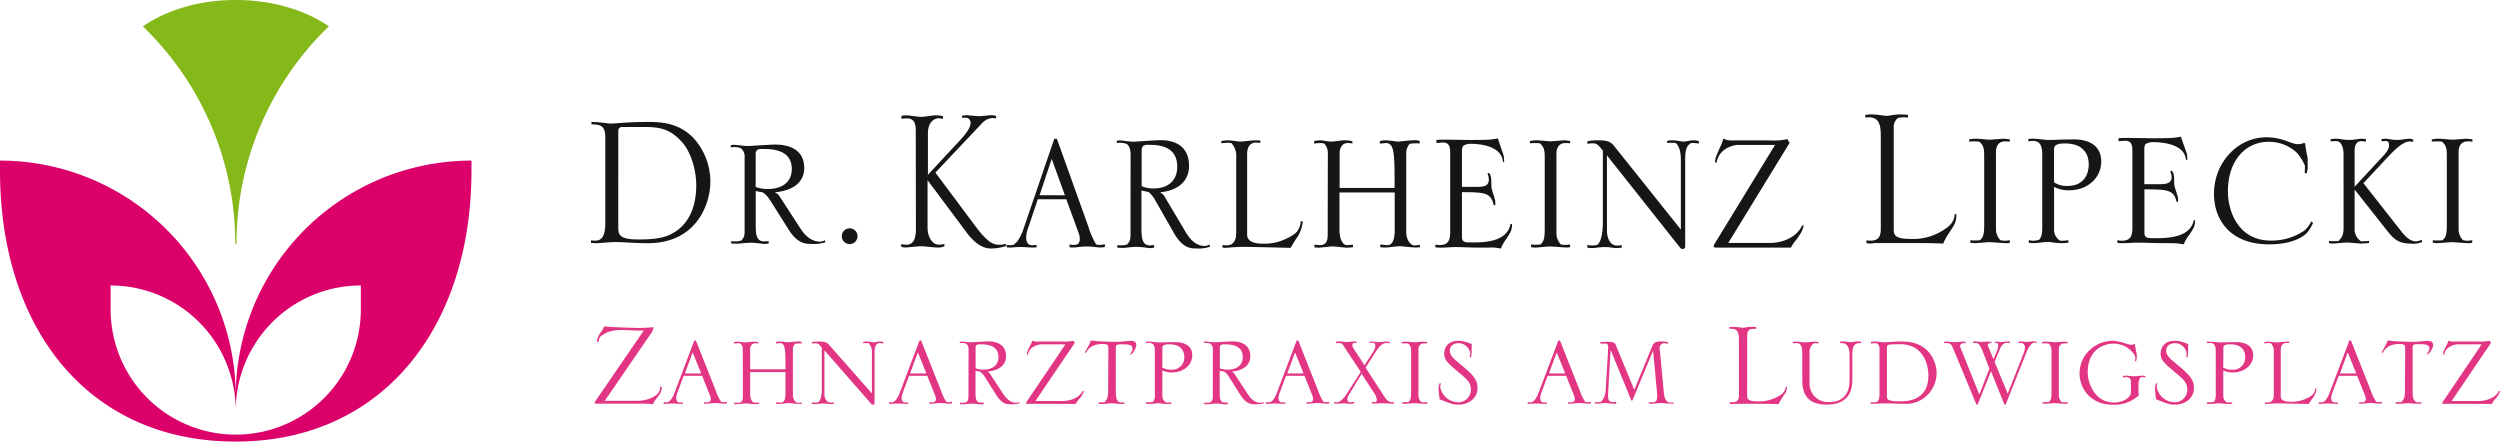 <svg id="Ebene_1" data-name="Ebene 1" xmlns="http://www.w3.org/2000/svg" viewBox="0 0 676.51 119.49"><defs><style>.cls-1{fill:#e23685;}.cls-2{fill:#85b819;}.cls-3{fill:#dc006b;}.cls-4{fill:#161615;}</style></defs><path class="cls-1" d="M174.2,89.45c-.56,0-1.07,0-1.63,0s-3.53-.15-4.12-.15c-3.13,0-4.24.63-5.31,1.31-.92.51-.8.63-1.19,1.9h-.44a5.23,5.23,0,0,1,1.15-2.7,4.52,4.52,0,0,0,.79-1.5c1,.19,8.17.43,9.4.43.12,0,1.79,0,3.93-.2a1,1,0,0,1,0,.32,3.42,3.42,0,0,1-.6,1.35l-12.53,18.24h8.8a8.66,8.66,0,0,0,5.2-1.59,2.49,2.49,0,0,0,.95-2.18h.48a3.8,3.8,0,0,1-1,2.58c-1.07,1.39-1.19,1.55-1.34,2.14-.48-.08-1.27-.12-2.11-.16s-1.62,0-2.14,0H161.35a1.29,1.29,0,0,1-.39-.08c0-.12-.08-.31,0-.39Z"/><path class="cls-1" d="M179.59,108.87c.2,0,.4,0,.6,0a2.81,2.81,0,0,0,.63-.07,7.3,7.3,0,0,0,.64-.52,9.44,9.44,0,0,0,.91-1.55l5.51-14.59h.43l5.52,13.92a11.89,11.89,0,0,0,1.3,2.66c0,.08.6.11.8.11s.63-.11.75-.11v.43a4.38,4.38,0,0,1-.79.08c-.36,0-1.51-.16-2.38-.16s-1.71.16-2.26.16a4.59,4.59,0,0,1-.72,0v-.43a4.85,4.85,0,0,0,.72.07,3,3,0,0,0,.59-.07.86.86,0,0,0,.48-.88,2.41,2.41,0,0,0-.2-.91L190,101.7h-5l-1.74,4.68a4.21,4.21,0,0,0-.28,1.3c0,.56.24,1.23,1,1.23.28,0,.56,0,.84,0v.36a3.66,3.66,0,0,1-.68,0c-.63,0-1.55-.08-2.14-.08-.75,0-1.35.08-1.74.08a3.05,3.05,0,0,1-.68,0Zm10.15-7.81-2.3-5.71-2.1,5.71Z"/><path class="cls-1" d="M201,94.36a1.78,1.78,0,0,0-.75-1.47,5.09,5.09,0,0,0-.71,0c-.4,0-.76.08-.92.08v-.4a5.55,5.55,0,0,1,1.07-.12c.48,0,1.27.2,1.91.2s1.62-.2,2.22-.2a5.45,5.45,0,0,1,1.43.16v.36a3,3,0,0,0-.88-.08A1.41,1.41,0,0,0,203,94.28v5.64h9.55c0-5.24,0-7.06-1.47-7.06-.19,0-.95.08-1.11.08v-.36a2.55,2.55,0,0,1,1-.16c.71,0,1.9.2,2.22.2s1.74-.2,2.61-.2a2.51,2.51,0,0,1,1.15.12v.4a4.14,4.14,0,0,0-.79,0,8.21,8.21,0,0,0-1,.09,2.08,2.08,0,0,0-.6,1.5v12.29c0,1.51.92,2.18,1.39,2.18.16,0,.83-.08,1-.08v.36a5.71,5.71,0,0,1-.87,0c-.44,0-2.3-.2-2.7-.2s-1.9.2-2.22.2a7.7,7.7,0,0,1-1.11,0v-.43l1.23.11c1.27,0,1.27-1.78,1.27-2.61v-5.67H203v6c0,1.18.47,2.29,1.3,2.29a9.45,9.45,0,0,0,1.07-.07v.39a7.83,7.83,0,0,1-1.11.08c-.39,0-2.1-.2-2.45-.2s-2.07.2-2.38.2-.52,0-.76,0v-.43a8.34,8.34,0,0,0,1,.07c1.35,0,1.35-1,1.35-1.86Z"/><path class="cls-1" d="M219.68,108.87a5.38,5.38,0,0,0,.87.08,5.31,5.31,0,0,0,.83-.08c1-.59,1-3.17,1-3.29V94.05l-.39-.44a1.61,1.61,0,0,0-1.43-.72,6.42,6.42,0,0,0-.87.09v-.4a8.81,8.81,0,0,1,1.82-.16c1.23,0,2.1.08,2.74.79l11.69,13.25V95.79a3.7,3.7,0,0,0-.87-2.93,5.23,5.23,0,0,0-.79,0,4.17,4.17,0,0,0-.71,0V92.5a4.79,4.79,0,0,1,1-.08c.71,0,1.27.2,1.86.2s1.07-.2,1.51-.2a4.54,4.54,0,0,1,1.11.12v.4a6.26,6.26,0,0,0-1.39-.08c-.6.39-1,.67-1,2.61v13.68c0,.28-.28.36-.48.36a.52.52,0,0,1-.43-.24L223.09,94.8v11.86c0,.75.32,2.29,1.78,2.29a4.69,4.69,0,0,0,.79-.08v.4a8.21,8.21,0,0,1-1.07.08c-.43,0-.83-.16-1.9-.16-.91,0-1.66.16-2.06.16a4.89,4.89,0,0,1-.95-.08Z"/><path class="cls-1" d="M240.53,108.87c.2,0,.4,0,.6,0a2.73,2.73,0,0,0,.63-.07,7.3,7.3,0,0,0,.64-.52,9.44,9.44,0,0,0,.91-1.55l5.51-14.59h.44l5.51,13.92a11.36,11.36,0,0,0,1.31,2.66c0,.08.59.11.79.11s.64-.11.75-.11v.43a4.28,4.28,0,0,1-.79.08c-.36,0-1.51-.16-2.38-.16s-1.7.16-2.26.16a4.47,4.47,0,0,1-.71,0v-.43a4.73,4.73,0,0,0,.71.07,3.07,3.07,0,0,0,.6-.07.87.87,0,0,0,.47-.88,2.41,2.41,0,0,0-.2-.91l-2.14-5.31H246l-1.75,4.68a4.21,4.21,0,0,0-.28,1.3c0,.56.24,1.23,1,1.23.27,0,.55,0,.83,0v.36a3.66,3.66,0,0,1-.68,0c-.63,0-1.54-.08-2.14-.08s-1.35.08-1.74.08a3.05,3.05,0,0,1-.68,0Zm10.15-7.81-2.3-5.71-2.1,5.71Z"/><path class="cls-1" d="M262.1,94.68a1.89,1.89,0,0,0-.63-1.67,3.15,3.15,0,0,0-1.23-.19,2.66,2.66,0,0,0-.52,0V92.5a2,2,0,0,1,.52-.08c.56,0,1.86.24,2.58.2l2-.12c.79,0,2-.12,2.42-.12,1,0,5,0,5,4.05,0,2.37-1.9,3.84-5,4.12v.08a1.54,1.54,0,0,1,.75.67l3.65,5.55C272.85,108.52,274,109,275,109a1.81,1.81,0,0,0,.83-.23c0,.08,0,.23.08.35a6.46,6.46,0,0,1-2.26.28c-1.11,0-2.46,0-4-2.42l-3.33-5.27a4.91,4.91,0,0,0-1.07-1.11c-.2-.08-1.11-.2-1.27-.28v5.63c0,1.63,0,3,1.42,3,.28,0,.52,0,.8,0v.4a4.1,4.1,0,0,1-.8.08c-.15,0-.39,0-.71-.08a14.64,14.64,0,0,0-1.47-.12c-.39,0-1,0-1.42.08s-.68.08-.91.08a9.07,9.07,0,0,1-1.12,0v-.4a5.92,5.92,0,0,0,.8,0,3,3,0,0,0,.95-.15c.55-.64.55-.88.55-1.87Zm1.91,5a6,6,0,0,0,2.06.35c2.3,0,4.12-1.07,4.12-3.41,0-3.45-3.53-3.45-5.19-3.45-.52,0-1,.16-1,.84Z"/><path class="cls-1" d="M278.08,109.27c-.16,0-.27,0-.43,0l0-.32,10.66-15.78h-6.54c-.16,0-3.17.28-3.61,2.78h-.28c0-.79.16-1,.92-2.5a4.89,4.89,0,0,0,.51-1.27,5.44,5.44,0,0,0,.8.24,7.23,7.23,0,0,0,1.07,0h6.18a13,13,0,0,0,3.09-.2l.4.56-10.67,15.74h7.14c3.37,0,5.24-1.67,5.67-2.74h.32A5.38,5.38,0,0,1,292,108a5.4,5.4,0,0,0-.91,1.31l-1.43,0Z"/><path class="cls-1" d="M299.93,94.6c0-1.19,0-1.51-1.55-1.51-3.13,0-4,1.51-4.6,2.46-.07,0-.15-.16-.23-.2.51-.91,1-1.7,1.15-2.06a11.9,11.9,0,0,0,.47-1.11,1.79,1.79,0,0,1,.44,0c.12,0,1.78.2,2.14.2.75,0,2.74.12,3.69.12.39,0,1.7,0,2.3-.08l2.1-.2c1.31,0,1.66.44,1.66,1.35a4.89,4.89,0,0,1-1.42,2.38l-.28-.12c.48-.71.67-1,.67-1.47,0-1.19-1.39-1.19-3.13-1.19-1.35,0-1.39.36-1.39.76v12.53c0,2,.84,2.45,1.35,2.45l1,0v.39c-.67,0-.67,0-1.19,0s-1.86-.16-2.38-.16-1.78.16-2.06.16h-1.35v-.43a6.44,6.44,0,0,0,.76,0,7.31,7.31,0,0,0,.79,0c.71-.84,1-1.16,1-3.37Z"/><path class="cls-1" d="M310.2,108.8a5.39,5.39,0,0,0,.79.07,3.62,3.62,0,0,0,1-.15,2.59,2.59,0,0,0,.52-2V95.19c0-1.18-.08-2.41-1.63-2.41a5.49,5.49,0,0,0-.75.08v-.4a5.91,5.91,0,0,1,1,0c.48,0,2,.2,2.34.2,1.07,0,2.3-.08,4.52-.08,2.5,0,4.64.95,4.64,3.57s-2.34,4.64-5.55,4.64a5.72,5.72,0,0,1-2.54-.56v6.86a2,2,0,0,0,1,1.82,7,7,0,0,0,1.43-.07v.39a6.39,6.39,0,0,1-1.35.08c-.79,0-1.78-.2-2.22-.2s-1.74.2-2.26.2-.67,0-.95,0Zm4.32-9.36a3.91,3.91,0,0,0,2.3.59,3.29,3.29,0,0,0,3.65-3.49c0-1.66-1-3.37-4-3.37-1,0-1.91.12-1.91.91Z"/><path class="cls-1" d="M328.2,94.68a1.91,1.91,0,0,0-.63-1.67,3.15,3.15,0,0,0-1.23-.19,2.66,2.66,0,0,0-.52,0V92.5a2,2,0,0,1,.52-.08c.55,0,1.86.24,2.58.2l2-.12c.79,0,2-.12,2.42-.12,1,0,5,0,5,4.05,0,2.37-1.9,3.84-4.95,4.12v.08a1.54,1.54,0,0,1,.75.67l3.65,5.55c1.11,1.67,2.26,2.14,3.29,2.14a1.81,1.81,0,0,0,.83-.23c0,.08,0,.23.08.35a6.5,6.5,0,0,1-2.26.28c-1.11,0-2.46,0-4-2.42l-3.34-5.27a4.51,4.51,0,0,0-1.07-1.11c-.19-.08-1.11-.2-1.27-.28v5.63c0,1.63,0,3,1.43,3,.28,0,.52,0,.8,0v.4a4.1,4.1,0,0,1-.8.08c-.16,0-.39,0-.71-.08s-.64-.08-1.47-.12c-.4,0-1,0-1.43.08s-.67.08-.91.08a9,9,0,0,1-1.11,0v-.4a5.85,5.85,0,0,0,.79,0,3.08,3.08,0,0,0,1-.15c.55-.64.55-.88.55-1.87Zm1.9,5a6.09,6.09,0,0,0,2.07.35c2.3,0,4.12-1.07,4.12-3.41,0-3.45-3.53-3.45-5.19-3.45-.52,0-1,.16-1,.84Z"/><path class="cls-1" d="M342.59,108.87c.2,0,.4,0,.6,0a2.73,2.73,0,0,0,.63-.07,7.3,7.3,0,0,0,.64-.52,8.78,8.78,0,0,0,.91-1.55l5.51-14.59h.44l5.51,13.92a11.36,11.36,0,0,0,1.31,2.66c0,.08.59.11.79.11s.64-.11.76-.11v.43a4.5,4.5,0,0,1-.8.08c-.35,0-1.5-.16-2.38-.16s-1.7.16-2.26.16a4.53,4.53,0,0,1-.71,0v-.43a4.73,4.73,0,0,0,.71.07,3.07,3.07,0,0,0,.6-.07c.2,0,.47-.36.47-.88a2.65,2.65,0,0,0-.19-.91L353,101.7h-5l-1.75,4.68a4.21,4.21,0,0,0-.28,1.3c0,.56.24,1.23,1,1.23.27,0,.55,0,.83,0v.36a3.66,3.66,0,0,1-.68,0c-.63,0-1.54-.08-2.14-.08s-1.34.08-1.74.08a3.05,3.05,0,0,1-.68,0Zm10.16-7.81-2.3-5.71-2.11,5.71Z"/><path class="cls-1" d="M361,108.76a2.25,2.25,0,0,0,.72.11c1.15,0,2.3-1.62,2.77-2.37l3.73-5.87-4.68-7.1a1.16,1.16,0,0,0-1.11-.67,9.13,9.13,0,0,0-.95,0v-.35a3.83,3.83,0,0,1,1-.12c.32,0,1.66.16,1.94.16s1.75-.16,2.06-.16a1,1,0,0,1,.64.12v.32a2.7,2.7,0,0,0-.56-.08c-.47,0-.59.43-.59.71a1.49,1.49,0,0,0,.28.79l3,4.6,2.34-3.65a3.92,3.92,0,0,0,.59-1.66.7.7,0,0,0-.79-.79,5.72,5.72,0,0,0-.79.08v-.32a2.9,2.9,0,0,1,.79-.08c.36,0,1.15.16,1.79.16.39,0,1.42-.16,1.7-.16a7.26,7.26,0,0,1,1.15.12v.36a4.76,4.76,0,0,0-.83-.08c-1.19,0-2,1-2.78,2.14l-2.89,4.52,4.87,7.49c.92,1.39,1.27,1.94,2.82,1.86v.36a4.13,4.13,0,0,1-.91,0c-.4,0-2.1-.08-2.42-.08s-1.63.08-1.9.08a3.1,3.1,0,0,1-.76-.08v-.43a2.75,2.75,0,0,0,1.11.11,1.32,1.32,0,0,0,.24-.67,4.18,4.18,0,0,0-.83-1.9l-3.29-5.08L365,106.85a3,3,0,0,0-.4,1.19.77.77,0,0,0,.75.83l1.11-.11v.39a4.63,4.63,0,0,1-1.26.12s-1.31-.12-1.55-.12l-1.86.08a2,2,0,0,1-.76-.08Z"/><path class="cls-1" d="M379.47,108.8a6.33,6.33,0,0,0,.87,0,5.16,5.16,0,0,0,.79,0c.52-.52.72-.8.72-2.54v-11c0-1.38-.16-1.74-.83-2.34-.32,0-.6,0-.92,0a8.15,8.15,0,0,0-.83,0v-.35a5.46,5.46,0,0,1,1.27-.12c.36,0,2,.16,2.3.16s2.06-.16,2.38-.16a8.08,8.08,0,0,1,1,.12v.35a7.78,7.78,0,0,0-.87,0,1.46,1.46,0,0,0-1.51,1.66V107a2.56,2.56,0,0,0,.75,1.79,5.4,5.4,0,0,0,.8.07,5.81,5.81,0,0,0,.83-.07v.39a1.54,1.54,0,0,1-.67.08c-.48,0-2.46-.16-2.86-.16s-2.14.16-2.5.16a4.9,4.9,0,0,1-.75-.08Z"/><path class="cls-1" d="M389.94,103.76a3,3,0,0,0-.2,1,5,5,0,0,0,4.76,4.08,3.36,3.36,0,0,0,3.53-3.44c0-1.87-1.11-2.82-3.3-4.64-3.09-2.62-3.92-3.33-3.92-5.12,0-.36.08-3.41,3.81-3.41a7.37,7.37,0,0,1,2.69.52l1,.35a5.82,5.82,0,0,0-.08,1.11l0,1.31a2.46,2.46,0,0,1-.27,1.19l-.32-.12a2.13,2.13,0,0,0,.24-.83,3.26,3.26,0,0,0-3.14-2.9c-1.26,0-2.41.64-2.41,2s.95,2.1,2.93,3.77c3.49,2.89,4.56,4.16,4.56,6.34,0,3.17-2.89,4.52-5,4.52-1.46,0-1.58,0-5.23-1.43-.2-1.35-.28-2.14-.28-2.34a4.16,4.16,0,0,1,.24-2Z"/><path class="cls-1" d="M413.41,108.87c.2,0,.4,0,.59,0a2.84,2.84,0,0,0,.64-.07,7.21,7.21,0,0,0,.63-.52,8.2,8.2,0,0,0,.91-1.55l5.52-14.59h.43l5.51,13.92a12.24,12.24,0,0,0,1.31,2.66c0,.08.6.11.8.11s.63-.11.75-.11v.43a4.48,4.48,0,0,1-.79.08c-.36,0-1.51-.16-2.38-.16s-1.71.16-2.26.16a4.59,4.59,0,0,1-.72,0v-.43a4.85,4.85,0,0,0,.72.07,2.88,2.88,0,0,0,.59-.07.86.86,0,0,0,.48-.88,2.41,2.41,0,0,0-.2-.91l-2.14-5.31h-5l-1.74,4.68a4.21,4.21,0,0,0-.28,1.3c0,.56.24,1.23,1,1.23.28,0,.56,0,.83,0v.36a3.5,3.5,0,0,1-.67,0c-.63,0-1.55-.08-2.14-.08-.76,0-1.35.08-1.75.08a3,3,0,0,1-.67,0Zm10.15-7.81-2.3-5.71-2.1,5.71Z"/><path class="cls-1" d="M431.57,108.76a4.41,4.41,0,0,0,.71.08c.92,0,1-.12,1.15-.28a5.19,5.19,0,0,0,1.07-3l.6-9.92c0-.59.08-1.15.08-1.74a1,1,0,0,0-.4-.91,6.93,6.93,0,0,0-.91,0,6,6,0,0,0-.83,0v-.4c.23,0,1.54-.12,1.62-.12.6,0,2.22,0,2.5.71l5.08,12.3,4.83-11.7c.32-.76.56-1.39,2.42-1.39a8.48,8.48,0,0,1,1.91.2V93c-.36,0-.64-.12-.92-.12a1.25,1.25,0,0,0-1.35,1.46c0,.24.05.72.09,1.07l1,10.55c.15,1.82.47,2.34,1.23,2.9a2.94,2.94,0,0,0,1.42,0v.36a2.9,2.9,0,0,1-.67,0c-.95,0-2.34-.16-2.66-.16-.67,0-1.58.16-2.22.16a9,9,0,0,1-1.15,0v-.36l1,0c.48,0,1.27,0,1.27-1.54a12.07,12.07,0,0,0-.08-1.43l-1-10.86h-.08l-5.55,13.36h-.28l-5.55-13.56h-.08l-.67,11.85c0,.92-.08,2.07,1.15,2.11l1.07,0v.43a8.3,8.3,0,0,1-1.07,0c-.52,0-1.35-.16-2-.16-.44,0-1.51.16-1.71.16a3.27,3.27,0,0,1-1-.08Z"/><path class="cls-1" d="M472.78,107.05c0,.91.24,1.55,2.82,1.55a10,10,0,0,0,5.71-1.43,3.17,3.17,0,0,0,1.94-2.58h.28a3.25,3.25,0,0,1-.64,2.14,14.67,14.67,0,0,0-1.58,2.62c-1.15,0-2.34-.08-3.49-.08h-8.33a6.36,6.36,0,0,1-.71.08,3.52,3.52,0,0,1-.68-.08v-.43a5.78,5.78,0,0,0,.72,0c1.35,0,1.74-.67,1.74-1.9V92.3c0-1.59,0-3.33-2-3.33a3.28,3.28,0,0,0-.63,0v-.44a7.49,7.49,0,0,1,1-.08c1.15,0,2.26.24,2.65.24s1.39-.24,2.26-.24c.52,0,1,0,1.43.08V89a4.31,4.31,0,0,0-.79,0c-.64,0-.95.08-1.15.28a1.76,1.76,0,0,0-.52,1.35Z"/><path class="cls-1" d="M485.15,92.54a1.7,1.7,0,0,1,.44-.08l.91,0c.32,0,1.63.2,1.87.2s2.18-.2,2.53-.2a2.9,2.9,0,0,1,1.23.16v.36a2.91,2.91,0,0,0-.91-.12c-.91,0-1.55,1.38-1.55,2.22v8.48a5,5,0,0,0,5.28,5.24c5.55,0,5.55-4.76,5.55-6.19V96.15c0-1.55-.36-3.29-2.06-3.29a3.26,3.26,0,0,0-.52,0v-.35a2.25,2.25,0,0,1,.71-.12c.6,0,1.71.2,2.07.2s1.42-.2,2.06-.2a1.77,1.77,0,0,1,.87.12v.35a3,3,0,0,0-.51,0c-1.11,0-1.87.67-1.87,2.85v6.78c0,2.58-.47,7-7,7s-6.54-4.8-6.54-6.94l0-7c0-1.43-.35-2.69-1.35-2.69-.47,0-.79,0-1.19.07Z"/><path class="cls-1" d="M506.21,108.8a4.84,4.84,0,0,0,.79.07,2.37,2.37,0,0,0,1-.19c.32-.28.6-.72.6-2.06V94.36a1.56,1.56,0,0,0-.76-1.47,5,5,0,0,0-.71,0c-.4,0-.55.08-.83.08V92.5a3.47,3.47,0,0,1,.87-.08c1,0,1.67.2,2.85.2.92,0,2.11-.2,4.8-.2,7.77,0,9.24,6.23,9.24,8.49a8.53,8.53,0,0,1-3.09,6.54,8.22,8.22,0,0,1-5.67,1.82c-1.27,0-4.6-.12-5.35-.12s-2.3.12-2.74.12a5.76,5.76,0,0,1-1-.08Zm4.4-1.75c0,1,0,1.55,3.65,1.55,1.55,0,7.57,0,7.57-7,0-3-1.39-8.45-7.61-8.45-3.61,0-3.61.08-3.61,1Z"/><path class="cls-1" d="M528.45,94.13c-.24-.6-.51-1.27-1.54-1.27-.28,0-.52,0-.8,0v-.35a3.1,3.1,0,0,1,.76-.08c.43,0,1.07.16,2,.16s1.9-.16,2.42-.16a4.5,4.5,0,0,1,.63.08v.35c-.16,0-.32,0-.47,0a1.68,1.68,0,0,0-.56.08c-.08,0-.47.31-.47.59a2.29,2.29,0,0,0,.19.79l5,12.45,2.73-7L536.5,95c-.2-.48-.71-1.83-1.35-2.1a2,2,0,0,0-.71-.08l-.52,0v-.35a2.7,2.7,0,0,1,.56-.08c.32,0,1,.12,1.47.12.95,0,1.46-.08,1.82-.08a8.46,8.46,0,0,1,1.11.08v.36a.9.9,0,0,0-.36,0,.93.93,0,0,0-.51.16,1,1,0,0,0-.12.44,3.63,3.63,0,0,0,.28.67l1.27,3.06,1.07-2.54a3.65,3.65,0,0,0,.19-1.23,1.36,1.36,0,0,0,0-.4.89.89,0,0,0-.51-.23,1.53,1.53,0,0,0-.36.07v-.35a1.72,1.72,0,0,1,.48-.08c.2,0,.83.12,1.19.12.59,0,1.15-.16,1.74-.16a1.15,1.15,0,0,1,.64.12v.35a4.39,4.39,0,0,0-.68-.11c-1.27,0-1.78,1.15-2,1.66l-1.47,3.49,3.57,8.61,4.28-10.87a5.38,5.38,0,0,0,.4-1.54,1.55,1.55,0,0,0-.55-1.19,3.47,3.47,0,0,0-.68-.08,3.38,3.38,0,0,0-.55,0v-.35a2.53,2.53,0,0,1,.79-.08c.36,0,.87.12,1.31.12.71,0,1.23-.16,2-.16a1.63,1.63,0,0,1,.79.12v.32a1.79,1.79,0,0,0-.63-.08c-.48,0-1.43.91-2,2.38l-5.71,14.35h-.36l-3.61-9-3.61,9h-.35Z"/><path class="cls-1" d="M552.76,108.8a6.33,6.33,0,0,0,.87,0,5.16,5.16,0,0,0,.79,0c.52-.52.72-.8.72-2.54v-11c0-1.38-.16-1.74-.84-2.34-.31,0-.59,0-.91,0a8.05,8.05,0,0,0-.83,0v-.35a5.46,5.46,0,0,1,1.27-.12c.36,0,2,.16,2.3.16s2.06-.16,2.38-.16a8.3,8.3,0,0,1,1,.12v.35a7.78,7.78,0,0,0-.87,0,1.46,1.46,0,0,0-1.51,1.66V107a2.56,2.56,0,0,0,.75,1.79,5.4,5.4,0,0,0,.8.07,5.93,5.93,0,0,0,.83-.07v.39a1.57,1.57,0,0,1-.68.08c-.47,0-2.45-.16-2.85-.16s-2.14.16-2.5.16a4.78,4.78,0,0,1-.75-.08Z"/><path class="cls-1" d="M576.63,103.32a1.13,1.13,0,0,0-1.31-1.26,3.32,3.32,0,0,0-.83.11v-.43a3.47,3.47,0,0,1,.83-.08c.36,0,1.82.16,2.14.16s1.82-.16,2.14-.16a3.38,3.38,0,0,1,.95.12v.39a3.4,3.4,0,0,0-.87-.11c-1,0-1,1.62-1,2.57v1.31a5.42,5.42,0,0,0,.12,1,9.63,9.63,0,0,1-7.06,2.58c-6.3,0-9-4.68-9-8.44a9.36,9.36,0,0,1,.83-3.77,9.09,9.09,0,0,1,8-5.08c2.3,0,4.17,1.07,5.28,1.07a1,1,0,0,0,.75-.31h.12c0,1,.51,2.37.51,3.41a4.24,4.24,0,0,1-.19,1.34h-.36a2.78,2.78,0,0,0,.16-.83c0-1.23-2.42-3.92-5.83-3.92-3.13,0-7.06,1.9-7.06,7.77,0,3.17,2.1,8.16,7.06,8.16,2.3,0,4.64-1.14,4.64-2.93Z"/><path class="cls-1" d="M583.8,103.76a2.94,2.94,0,0,0-.19,1,5,5,0,0,0,4.75,4.08,3.36,3.36,0,0,0,3.53-3.44c0-1.87-1.11-2.82-3.29-4.64-3.09-2.62-3.92-3.33-3.92-5.12,0-.36.08-3.41,3.8-3.41a7.38,7.38,0,0,1,2.7.52l1,.35a5.82,5.82,0,0,0-.08,1.11l0,1.31a2.35,2.35,0,0,1-.28,1.19l-.31-.12a2.11,2.11,0,0,0,.23-.83,3.24,3.24,0,0,0-3.13-2.9c-1.27,0-2.42.64-2.42,2s.95,2.1,2.94,3.77c3.49,2.89,4.56,4.16,4.56,6.34,0,3.17-2.9,4.52-5,4.52-1.47,0-1.59,0-5.23-1.43-.2-1.35-.28-2.14-.28-2.34a4.16,4.16,0,0,1,.24-2Z"/><path class="cls-1" d="M597.28,108.8a5.4,5.4,0,0,0,.8.07,3.68,3.68,0,0,0,1-.15c.36-.44.51-.8.51-2V95.19c0-1.18-.07-2.41-1.62-2.41a5.18,5.18,0,0,0-.75.08v-.4a5.84,5.84,0,0,1,1,0c.47,0,2,.2,2.34.2,1.07,0,2.3-.08,4.52-.08,2.5,0,4.64.95,4.64,3.57s-2.34,4.64-5.55,4.64a5.69,5.69,0,0,1-2.54-.56v6.86a2,2,0,0,0,1,1.82,6.87,6.87,0,0,0,1.42-.07v.39a6.29,6.29,0,0,1-1.34.08c-.79,0-1.79-.2-2.22-.2s-1.75.2-2.26.2-.68,0-1,0Zm4.33-9.36a3.89,3.89,0,0,0,2.3.59,3.29,3.29,0,0,0,3.65-3.49c0-1.66-1-3.37-4-3.37-1,0-1.9.12-1.9.91Z"/><path class="cls-1" d="M624.09,107.85a5.83,5.83,0,0,0,1.66-1,2.67,2.67,0,0,0,.76-1.74h.35a5.29,5.29,0,0,1-.87,2.42,17.66,17.66,0,0,0-1.23,1.78c-1.74,0-7.25-.16-8.52-.16-.91,0-2.54.16-2.94.16-.12,0-.27,0-.39,0v-.4c.24,0,.47,0,.71,0a3.9,3.9,0,0,0,.75-.11c.92-.52.92-1.27.92-2.34V95.23a2.84,2.84,0,0,0-.84-2.37,4.65,4.65,0,0,0-.75,0c-.36,0-.63,0-1,.07v-.35a6.39,6.39,0,0,1,1.19-.12c.51,0,1.62.2,2.22.2.44,0,1.66-.2,2.69-.2a3.88,3.88,0,0,1,.68,0v.36c-.24,0-.52,0-.75,0-1.15,0-1.55.87-1.55,1.78v12.69c0,1.19,1.39,1.43,2.85,1.43A9.19,9.19,0,0,0,624.09,107.85Z"/><path class="cls-1" d="M627.46,108.87c.2,0,.4,0,.59,0a2.84,2.84,0,0,0,.64-.07,7.21,7.21,0,0,0,.63-.52,8.2,8.2,0,0,0,.91-1.55l5.52-14.59h.43l5.51,13.92a12.24,12.24,0,0,0,1.31,2.66c0,.08.6.11.8.11s.63-.11.75-.11v.43a4.48,4.48,0,0,1-.79.08c-.36,0-1.51-.16-2.38-.16s-1.71.16-2.26.16a4.59,4.59,0,0,1-.72,0v-.43a4.85,4.85,0,0,0,.72.07,3,3,0,0,0,.59-.07.86.86,0,0,0,.48-.88,2.41,2.41,0,0,0-.2-.91l-2.14-5.31h-5l-1.74,4.68a4.21,4.21,0,0,0-.28,1.3c0,.56.24,1.23,1,1.23.28,0,.56,0,.83,0v.36a3.55,3.55,0,0,1-.67,0c-.64,0-1.55-.08-2.14-.08-.75,0-1.35.08-1.75.08a3,3,0,0,1-.67,0Zm10.15-7.81-2.3-5.71-2.1,5.71Z"/><path class="cls-1" d="M650.85,94.6c0-1.19,0-1.51-1.54-1.51-3.13,0-4,1.51-4.6,2.46-.08,0-.16-.16-.24-.2.52-.91,1-1.7,1.15-2.06a12,12,0,0,0,.48-1.11,1.72,1.72,0,0,1,.43,0c.12,0,1.79.2,2.14.2.76,0,2.74.12,3.69.12.4,0,1.71,0,2.3-.08l2.1-.2c1.31,0,1.67.44,1.67,1.35A4.94,4.94,0,0,1,657,95.91l-.28-.12c.48-.71.68-1,.68-1.47,0-1.19-1.39-1.19-3.14-1.19-1.35,0-1.38.36-1.38.76v12.53c0,2,.83,2.45,1.35,2.45l1,0v.39c-.68,0-.68,0-1.19,0s-1.87-.16-2.38-.16-1.79.16-2.06.16h-1.35v-.43a6.19,6.19,0,0,0,.75,0,7.22,7.22,0,0,0,.79,0c.72-.84,1-1.16,1-3.37Z"/><path class="cls-1" d="M661.32,109.27c-.16,0-.28,0-.43,0l0-.32,10.66-15.78H665c-.16,0-3.17.28-3.61,2.78h-.28c0-.79.16-1,.92-2.5a4.89,4.89,0,0,0,.51-1.27,5.44,5.44,0,0,0,.8.24,7.15,7.15,0,0,0,1.06,0h6.19a13.05,13.05,0,0,0,3.09-.2l.4.56-10.67,15.74h7.14c3.37,0,5.23-1.67,5.67-2.74h.32A5.38,5.38,0,0,1,675.2,108a5.4,5.4,0,0,0-.91,1.31l-1.43,0Z"/><path class="cls-2" d="M89,7.12A81.56,81.56,0,0,0,64,66h-.34a81.56,81.56,0,0,0-25-58.85C45.05,2.73,53.89,0,63.69,0h.2C73.69,0,82.54,2.73,89,7.12"/><path class="cls-3" d="M97.64,83.76a33.85,33.85,0,0,1-67.7,0V77.25a33.86,33.86,0,0,1,33.85,33.86A33.85,33.85,0,0,1,97.64,77.25v6.51ZM63.79,107.25A63.79,63.79,0,0,0,0,43.46V46.2c0,42.47,23.64,73.29,63.79,73.29,39.67,0,63.79-30.82,63.79-73.29V43.46a63.78,63.78,0,0,0-63.79,63.79"/><path class="cls-4" d="M159.92,65.05a8.72,8.72,0,0,0,1.25.06c1.44,0,2.63-.94,2.63-4.76V37.12c0-3.2-1.5-3.45-3.75-3.45V33c2.44,0,4,.43,5.38.43,1.06,0,4.7-.43,9.58-.43,3.38,0,8.71,0,12.9,4.63a17.61,17.61,0,0,1,4.32,11.52c0,6-3.69,16.66-16.91,16.66-3.88,0-6.32-.31-8.76-.31-1.25,0-4.32.31-5.14.31s-1.06-.06-1.5-.06Zm7.39-3.45c0,1.88.31,3.2,5.38,3.2,3.26,0,6.2-.19,8.52-1.26,6.39-2.94,7.2-9.7,7.2-13.4,0-4.19-1.5-9.08-3.82-11.64-3.38-3.82-6.32-4.14-10.64-4.14h-5.7a1,1,0,0,0-.94,1.07Z"/><path class="cls-4" d="M201.49,42.75a3,3,0,0,0-1-2.63,4.81,4.81,0,0,0-1.94-.31,4.27,4.27,0,0,0-.81.06v-.56a3.29,3.29,0,0,1,.81-.12c.88,0,2.94.37,4.07.31l3.2-.19c1.25-.06,3.19-.19,3.81-.19,1.63,0,8,.07,8,6.39,0,3.76-3,6.07-7.83,6.51v.13A2.34,2.34,0,0,1,211,53.21L216.71,62c1.75,2.63,3.57,3.38,5.2,3.38a2.77,2.77,0,0,0,1.31-.37,4.28,4.28,0,0,1,.13.56,10.26,10.26,0,0,1-3.57.44c-1.75,0-3.88,0-6.33-3.82l-5.26-8.33a7.21,7.21,0,0,0-1.69-1.75c-.31-.13-1.75-.32-2-.44v8.89c0,2.57.06,4.76,2.25,4.76.44,0,.82-.06,1.26-.06v.62a6.25,6.25,0,0,1-1.26.13c-.25,0-.62-.07-1.12-.13s-1-.12-2.32-.19c-.63,0-1.57.07-2.25.13s-1.07.12-1.44.12a14.85,14.85,0,0,1-1.76-.06v-.62a9.67,9.67,0,0,0,1.25.06,4.42,4.42,0,0,0,1.51-.25c.87-1,.87-1.38.87-2.95Zm3,7.83a9.26,9.26,0,0,0,3.26.57c3.63,0,6.51-1.69,6.51-5.39,0-5.45-5.57-5.45-8.2-5.45-.82,0-1.57.25-1.57,1.32Z"/><path class="cls-4" d="M229.92,61.79a2.13,2.13,0,1,1,0,4.26,2.13,2.13,0,1,1,0-4.26Z"/><path class="cls-4" d="M247.81,35.71c0-1.5,0-3.68-2.4-3.68a9.66,9.66,0,0,0-1.48.14v-.82l.43-.07a5.93,5.93,0,0,1,1-.07c.55,0,3,.41,3.89.41s3.21-.41,3.76-.41a9.45,9.45,0,0,1,2.16.21v.75A8.14,8.14,0,0,0,254,32c-.87,0-2.9.75-2.9,4.09v11.2l8.76-9.42c1.23-1.37,2.78-3.14,2.78-4.64a1.33,1.33,0,0,0-1.48-1.37,3,3,0,0,0-.81.07v-.61a6.9,6.9,0,0,1,1.3-.14c.25,0,2.9.27,3.46.27.24,0,2.59-.27,3.08-.27a3.77,3.77,0,0,1,1.36.21v.68a5.4,5.4,0,0,0-1.05-.14,4.4,4.4,0,0,0-2.84,1.5L253.12,46.7l11.11,14.88c3.52,4.64,5,4.64,6.3,4.64a4.29,4.29,0,0,0,1.6-.28c.06.14.06.41.13.62a12.83,12.83,0,0,1-4.2.68c-2.35,0-4.51-1.71-6.42-4.23L251.09,48.88H251v12.7c0,2.45,1.24,4.64,3.09,4.64a6.6,6.6,0,0,0,1.48-.21v.62a4,4,0,0,1-2.1.34c-.68,0-3.58-.34-4.2-.34s-3.7.34-4.32.34a1.92,1.92,0,0,1-1.11-.28v-.61a10.73,10.73,0,0,0,1.48.14c2.1,0,2.53-2.19,2.53-4.23Z"/><path class="cls-4" d="M272.37,66.28c.31,0,.62.07.93.07a3.51,3.51,0,0,0,1-.13,13,13,0,0,0,1-.89,16.07,16.07,0,0,0,1.41-2.66l8.58-25.11H286l8.58,23.95a20.46,20.46,0,0,0,2,4.57c.06.14.92.2,1.23.2s1-.2,1.17-.2v.75a6.13,6.13,0,0,1-1.23.14c-.56,0-2.34-.28-3.7-.28s-2.66.28-3.52.28a6.24,6.24,0,0,1-1.11-.07v-.75a6.65,6.65,0,0,0,1.11.13,4.25,4.25,0,0,0,.93-.13c.3-.07.74-.62.74-1.5a4.53,4.53,0,0,0-.31-1.57l-3.34-9.15h-7.71L278.11,62a8.27,8.27,0,0,0-.43,2.25c0,1,.37,2.11,1.55,2.11.43,0,.86-.07,1.29-.07v.62a5,5,0,0,1-1,.07c-1,0-2.41-.14-3.33-.14-1.17,0-2.1.14-2.72.14a4.2,4.2,0,0,1-1.05-.07Zm15.8-13.44L284.59,43l-3.27,9.82Z"/><path class="cls-4" d="M305.94,41.86c0-1.57-.43-2.46-1-2.87a4.35,4.35,0,0,0-1.92-.34,3.63,3.63,0,0,0-.8.07V38.1A2.79,2.79,0,0,1,303,38c.87,0,2.9.41,4,.34l3.15-.21c1.24-.07,3.15-.2,3.77-.2,1.6,0,7.84.07,7.84,7,0,4.09-3,6.62-7.72,7.09v.14a2.39,2.39,0,0,1,1.17,1.16l5.68,9.55c1.73,2.87,3.52,3.69,5.12,3.69a2.53,2.53,0,0,0,1.3-.41c.06.14.06.41.12.61a9.13,9.13,0,0,1-3.51.48c-1.73,0-3.83,0-6.24-4.16l-5.18-9.08A8.08,8.08,0,0,0,310.88,52c-.31-.13-1.73-.34-2-.48v9.69c0,2.8.06,5.19,2.22,5.19.43,0,.8-.07,1.23-.07V67a5.56,5.56,0,0,1-1.23.14A10.3,10.3,0,0,1,310,67c-.44-.06-1-.13-2.29-.2-.61,0-1.54.07-2.22.14s-1.05.13-1.42.13a12.43,12.43,0,0,1-1.73-.07v-.68a8.18,8.18,0,0,0,1.24.07,4.12,4.12,0,0,0,1.48-.27c.86-1.09.86-1.5.86-3.21Zm3,8.53a8.29,8.29,0,0,0,3.21.61c3.58,0,6.41-1.84,6.41-5.87,0-5.94-5.49-5.94-8.08-5.94-.8,0-1.54.28-1.54,1.44Z"/><path class="cls-4" d="M348.22,64.51a9.12,9.12,0,0,0,2.59-1.64,4.88,4.88,0,0,0,1.17-3h.56A9.85,9.85,0,0,1,351.18,64a29.52,29.52,0,0,0-1.91,3.07c-2.72-.07-11.3-.27-13.27-.27-1.42,0-3.95.27-4.57.27-.19,0-.43-.07-.62-.07v-.68c.37,0,.74.07,1.11.07a5.31,5.31,0,0,0,1.18-.2c1.42-.89,1.42-2.19,1.42-4V42.81a5.24,5.24,0,0,0-1.3-4.09,6.57,6.57,0,0,0-1.17-.07,13.5,13.5,0,0,0-1.55.13v-.61a9.21,9.21,0,0,1,1.85-.2c.81,0,2.54.34,3.46.34.68,0,2.59-.34,4.2-.34a6.17,6.17,0,0,1,1.05.06v.62c-.37,0-.81-.07-1.17-.07-1.8,0-2.41,1.5-2.41,3.07V63.49c0,2,2.16,2.45,4.44,2.45A13.08,13.08,0,0,0,348.22,64.51Z"/><path class="cls-4" d="M359.32,41.31c0-1.09-.68-2.39-1.17-2.53a6.18,6.18,0,0,0-1.11-.06c-.62,0-1.17.13-1.42.13v-.68a7.56,7.56,0,0,1,1.67-.2c.74,0,2,.34,3,.34s2.53-.34,3.45-.34a7.54,7.54,0,0,1,2.23.27v.61a4.43,4.43,0,0,0-1.36-.13c-1.67,0-2.1,1.84-2.1,2.45v9.69h14.87c0-9,0-12.14-2.28-12.14-.31,0-1.48.13-1.73.13v-.61a3.51,3.51,0,0,1,1.48-.27c1.11,0,3,.34,3.46.34.68,0,2.71-.34,4.07-.34a3.69,3.69,0,0,1,1.79.2v.68a7.25,7.25,0,0,0-1.23-.07,11.34,11.34,0,0,0-1.48.14,3.81,3.81,0,0,0-.93,2.59V62.67c0,2.59,1.42,3.75,2.16,3.75.25,0,1.3-.14,1.54-.14v.62a7.92,7.92,0,0,1-1.35.07c-.68,0-3.58-.34-4.2-.34s-3,.34-3.46.34a10.45,10.45,0,0,1-1.72-.07v-.75l1.91.2c2,0,2-3.07,2-4.5V52.09H362.47V62.33c0,2,.74,4,2,4a13.26,13.26,0,0,0,1.66-.13v.68a11.06,11.06,0,0,1-1.73.14c-.61,0-3.27-.34-3.82-.34s-3.21.34-3.71.34-.8-.07-1.17-.07v-.75a11.56,11.56,0,0,0,1.48.13c2.1,0,2.1-1.77,2.1-3.2Z"/><path class="cls-4" d="M406.72,43.84c-.38-4.71-7.23-4.92-8.64-4.92a3.81,3.81,0,0,0-2.16.55,3.07,3.07,0,0,0-.31,1v10.1h3.76c1.67,0,3.52,0,3.52-2a5.46,5.46,0,0,0-.37-1.64c.12-.07.31-.07.43-.13a2.31,2.31,0,0,1,.49,1.09c.19.82.07,2.11.19,2.93.06.62,1,3.21,1,3.69v1h-.43C403.44,52.23,402,52,395.61,52V64.1c0,1.5.92,1.5,2.71,1.5,3,0,9.51,0,10.43-5h.43c-.06,1.71-.24,2-1.54,4a10.72,10.72,0,0,0-1.48,2.66c-.68-.14-1.3-.21-1.91-.28C403.44,67,401,67,399.93,67c-2,0-4.14-.14-6.18-.14-1.11,0-2.22.14-3.33.14a11.47,11.47,0,0,1-2-.07v-.75a6.65,6.65,0,0,0,1.17.13c2.53,0,2.84-1.57,2.84-3.75v-21c0-1.84-.25-3-2-3l-1.72.14v-.82l.92-.07c1.3-.07,6.85.07,8,.07,5.25,0,5.56-.07,7.72-.41.19.75,1.54,4.57,1.54,4.64a7.9,7.9,0,0,1,.13,1.78Z"/><path class="cls-4" d="M414.3,66.15a8.86,8.86,0,0,0,1.36.07,7.43,7.43,0,0,0,1.24-.07c.8-.89,1.11-1.37,1.11-4.37v-19c0-2.39-.25-3-1.3-4a11.24,11.24,0,0,0-1.42-.06,9.73,9.73,0,0,0-1.29.06v-.61a7.55,7.55,0,0,1,2-.2c.56,0,3.09.27,3.58.27s3.21-.27,3.7-.27a11.24,11.24,0,0,1,1.61.2v.61a9.44,9.44,0,0,0-1.36-.06c-1.54,0-2.35,1.16-2.35,2.86v21.5a4.51,4.51,0,0,0,1.18,3.07,7.34,7.34,0,0,0,1.23.13,8.18,8.18,0,0,0,1.3-.13v.68a2.15,2.15,0,0,1-1.05.14c-.74,0-3.83-.28-4.44-.28S416,67,415.48,67a6.78,6.78,0,0,1-1.18-.14Z"/><path class="cls-4" d="M429.55,66.28a6.34,6.34,0,0,0,2.65,0c1.48-1,1.54-5.45,1.54-5.66V40.76l-.62-.75c-.74-.88-1.11-1.23-2.22-1.23a8.83,8.83,0,0,0-1.35.14v-.68a12.25,12.25,0,0,1,2.83-.27c1.92,0,3.27.13,4.26,1.36l18.21,22.79V43.77c0-1.91-.12-3.83-1.36-5.05a7.25,7.25,0,0,0-1.23-.07,5.92,5.92,0,0,0-1.11.07V38.1a7.16,7.16,0,0,1,1.6-.13c1.11,0,2,.34,2.9.34.68,0,1.67-.34,2.35-.34a6.2,6.2,0,0,1,1.72.2v.68a9.19,9.19,0,0,0-2.15-.13c-.93.68-1.55,1.16-1.55,4.5V66.76c0,.48-.43.62-.74.62a.84.84,0,0,1-.68-.41L434.85,42.06v20.4c0,1.3.5,4,2.78,4a6.7,6.7,0,0,0,1.23-.14V67a13.18,13.18,0,0,1-1.66.13c-.68,0-1.3-.27-3-.27-1.42,0-2.6.27-3.21.27a7.73,7.73,0,0,1-1.48-.13Z"/><path class="cls-4" d="M464.47,67c-.24,0-.43-.07-.68-.07l-.06-.55,16.6-27.16H470.15c-.25,0-4.94.48-5.62,4.78h-.43c.06-1.36.25-1.64,1.42-4.3a8.55,8.55,0,0,0,.8-2.18,8.78,8.78,0,0,0,1.24.41,10.08,10.08,0,0,0,1.66.07h9.63a18.17,18.17,0,0,0,4.82-.35l.61,1-16.6,27.09h11.11c5.25,0,8.15-2.87,8.83-4.71h.49c-.49,1.71-.68,1.91-2,3.82A9.44,9.44,0,0,0,484.65,67L482.43,67Z"/><path class="cls-4" d="M512.45,62.06c0,1.53.38,2.59,4.45,2.59a15.1,15.1,0,0,0,9-2.39c1.75-1.13,2.88-2.13,3.06-4.32h.44a5.76,5.76,0,0,1-1,3.59c-.44.73-2.25,3.25-2.5,4.38-1.82-.06-3.7-.13-5.52-.13H507.25a8.75,8.75,0,0,1-1.12.13,5.06,5.06,0,0,1-1.07-.13v-.73a6.18,6.18,0,0,0,1.13.07c2.13,0,2.76-1.13,2.76-3.2V37.34c0-2.66,0-5.59-3.2-5.59a4.81,4.81,0,0,0-1,.07v-.73a11,11,0,0,1,1.57-.13c1.81,0,3.57.4,4.19.4s2.19-.4,3.57-.4c.81,0,1.5.06,2.25.13v.73a6.06,6.06,0,0,0-1.25-.07c-1,0-1.5.14-1.81.47a3.07,3.07,0,0,0-.82,2.26Z"/><path class="cls-4" d="M533.18,65a9.05,9.05,0,0,0,1.37.07,7.61,7.61,0,0,0,1.26-.07c.81-.86,1.12-1.33,1.12-4.25V42.25c0-2.32-.25-2.92-1.31-3.92a11.56,11.56,0,0,0-1.44-.06,10.17,10.17,0,0,0-1.32.06v-.6a8.49,8.49,0,0,1,2-.19c.56,0,3.13.26,3.63.26s3.26-.26,3.76-.26a13.09,13.09,0,0,1,1.62.19v.6a9.52,9.52,0,0,0-1.37-.06c-1.57,0-2.38,1.13-2.38,2.79V62a4.32,4.32,0,0,0,1.19,3,7.59,7.59,0,0,0,1.25.14,8.2,8.2,0,0,0,1.31-.14v.67a2.33,2.33,0,0,1-1.06.13c-.75,0-3.88-.27-4.51-.27s-3.38.27-3.94.27a7.88,7.88,0,0,1-1.19-.13Z"/><path class="cls-4" d="M549,65a7.71,7.71,0,0,0,1.26.14,5.64,5.64,0,0,0,1.56-.27c.57-.73.82-1.33.82-3.32V42.19c0-2-.13-4.06-2.57-4.06a7.65,7.65,0,0,0-1.19.14V37.6a9.69,9.69,0,0,1,1.56-.06c.76,0,3.2.33,3.7.33,1.69,0,3.63-.14,7.14-.14,3.94,0,7.32,1.6,7.32,6s-3.69,7.77-8.76,7.77a8.57,8.57,0,0,1-4-.93v11.5a3.43,3.43,0,0,0,1.63,3.06,10.29,10.29,0,0,0,2.25-.14v.67a9.79,9.79,0,0,1-2.13.13c-1.25,0-2.82-.33-3.5-.33s-2.76.33-3.57.33c-.63,0-1.07-.07-1.51-.07Zm6.83-15.68a5.94,5.94,0,0,0,3.63,1c4.51,0,5.76-3.26,5.76-5.85,0-2.79-1.5-5.65-6.39-5.65-1.56,0-3,.2-3,1.53Z"/><path class="cls-4" d="M591.53,43.25c-.37-4.58-7.32-4.78-8.77-4.78a4,4,0,0,0-2.19.53,3.15,3.15,0,0,0-.31,1v9.84h3.82c1.69,0,3.57,0,3.57-1.93a4.85,4.85,0,0,0-.38-1.59c.13-.07.32-.07.44-.13a2.17,2.17,0,0,1,.5,1.06c.19.8.07,2.06.19,2.86.06.59,1,3.12,1,3.59v.93H589c-.76-3.19-2.26-3.39-8.71-3.39V63c0,1.46.94,1.46,2.76,1.46,3,0,9.64,0,10.58-4.85H594c-.07,1.66-.25,1.93-1.57,3.92a10.34,10.34,0,0,0-1.5,2.59c-.69-.13-1.32-.2-1.94-.26-.82-.07-3.26-.07-4.39-.07-2.06,0-4.19-.13-6.26-.13-1.13,0-2.25.13-3.38.13a11.84,11.84,0,0,1-2-.07V65a6.78,6.78,0,0,0,1.19.14c2.56,0,2.88-1.53,2.88-3.66V41c0-1.79-.25-2.92-2-2.92l-1.75.13v-.8l.94-.06c1.31-.07,7,.06,8.14.06,5.32,0,5.63-.06,7.83-.4.18.73,1.56,4.46,1.56,4.52a7.46,7.46,0,0,1,.13,1.73Z"/><path class="cls-4" d="M623.65,46.84a17.71,17.71,0,0,0,.07-2,13.08,13.08,0,0,0-2.13-3.46,11,11,0,0,0-7.71-3c-6.32,0-11,5.18-11,13.36,0,5.71,3,13.36,11.58,13.36a15.62,15.62,0,0,0,9.14-2.73,7.1,7.1,0,0,0,1.82-2.46l.5.4A10.46,10.46,0,0,1,624.28,63c-.82.86-3.63,3.12-10.27,3.12-10.77,0-14.9-6.91-14.9-13.69,0-8.3,6.26-15.28,14.21-15.28,4.38,0,6.64,1.86,8.52,1.86a3.92,3.92,0,0,0,1.44-.27h.5a25.83,25.83,0,0,0,.63,3.72c.06.4.06,1.8.06,2.33a6.18,6.18,0,0,1-.25,2.06Z"/><path class="cls-4" d="M634.17,41.39c-.06-1.53-.69-3.19-1.88-3.19a12.78,12.78,0,0,0-1.63.07v-.6l.44-.07a10.14,10.14,0,0,1,1.25-.06c.5,0,2.13.33,3.32.33s2.76-.33,3.26-.33a7.65,7.65,0,0,1,1.31.13v.66a8.67,8.67,0,0,0-1.31-.13c-1.32,0-1.76,1.33-1.76,2.33v10l7.71-8.31c.5-.53,1.62-1.79,1.62-2.79s-.31-1.33-1.12-1.26c-.31,0-.63.07-.94.07V37.6c.37,0,.75-.06,1.13-.06.75,0,1.75.33,3.06.33s2.45-.33,3.26-.33a2.08,2.08,0,0,1,1.13.26v.6a3.9,3.9,0,0,0-.88-.13c-2,0-4.38,2.52-6.39,4.65l-6.2,6.64L649.32,62c1.25,1.6,2.57,3.32,4.57,3.32a12.27,12.27,0,0,0,1.44-.39c.07.13.07.39.13.53a5.72,5.72,0,0,1-3.07.46c-3.63,0-4.82-1.53-6.39-3.45l-8.83-11.17V61.73a3.91,3.91,0,0,0,1.76,3.58c.56,0,1.56-.06,2.13-.13v.6c-.5,0-1.38.13-2,.13-.87,0-2.94-.26-3.82-.26-1.69,0-3.06.26-3.88.26a4.3,4.3,0,0,1-1.13-.13v-.6a7.61,7.61,0,0,0,1.26.07,9,9,0,0,0,1.37-.07c1.13-1.26,1.32-1.86,1.32-3.92Z"/><path class="cls-4" d="M658.34,65a8.92,8.92,0,0,0,1.37.07A7.61,7.61,0,0,0,661,65c.81-.86,1.12-1.33,1.12-4.25V42.25c0-2.32-.25-2.92-1.31-3.92a11.56,11.56,0,0,0-1.44-.06,10.17,10.17,0,0,0-1.32.06v-.6a8.49,8.49,0,0,1,2-.19c.56,0,3.13.26,3.63.26s3.25-.26,3.76-.26a13.09,13.09,0,0,1,1.62.19v.6a9.52,9.52,0,0,0-1.37-.06c-1.57,0-2.38,1.13-2.38,2.79V62a4.28,4.28,0,0,0,1.19,3,7.47,7.47,0,0,0,1.25.14A8.2,8.2,0,0,0,669,65v.67a2.33,2.33,0,0,1-1.06.13c-.75,0-3.88-.27-4.51-.27s-3.38.27-3.94.27a7.88,7.88,0,0,1-1.19-.13Z"/></svg>
